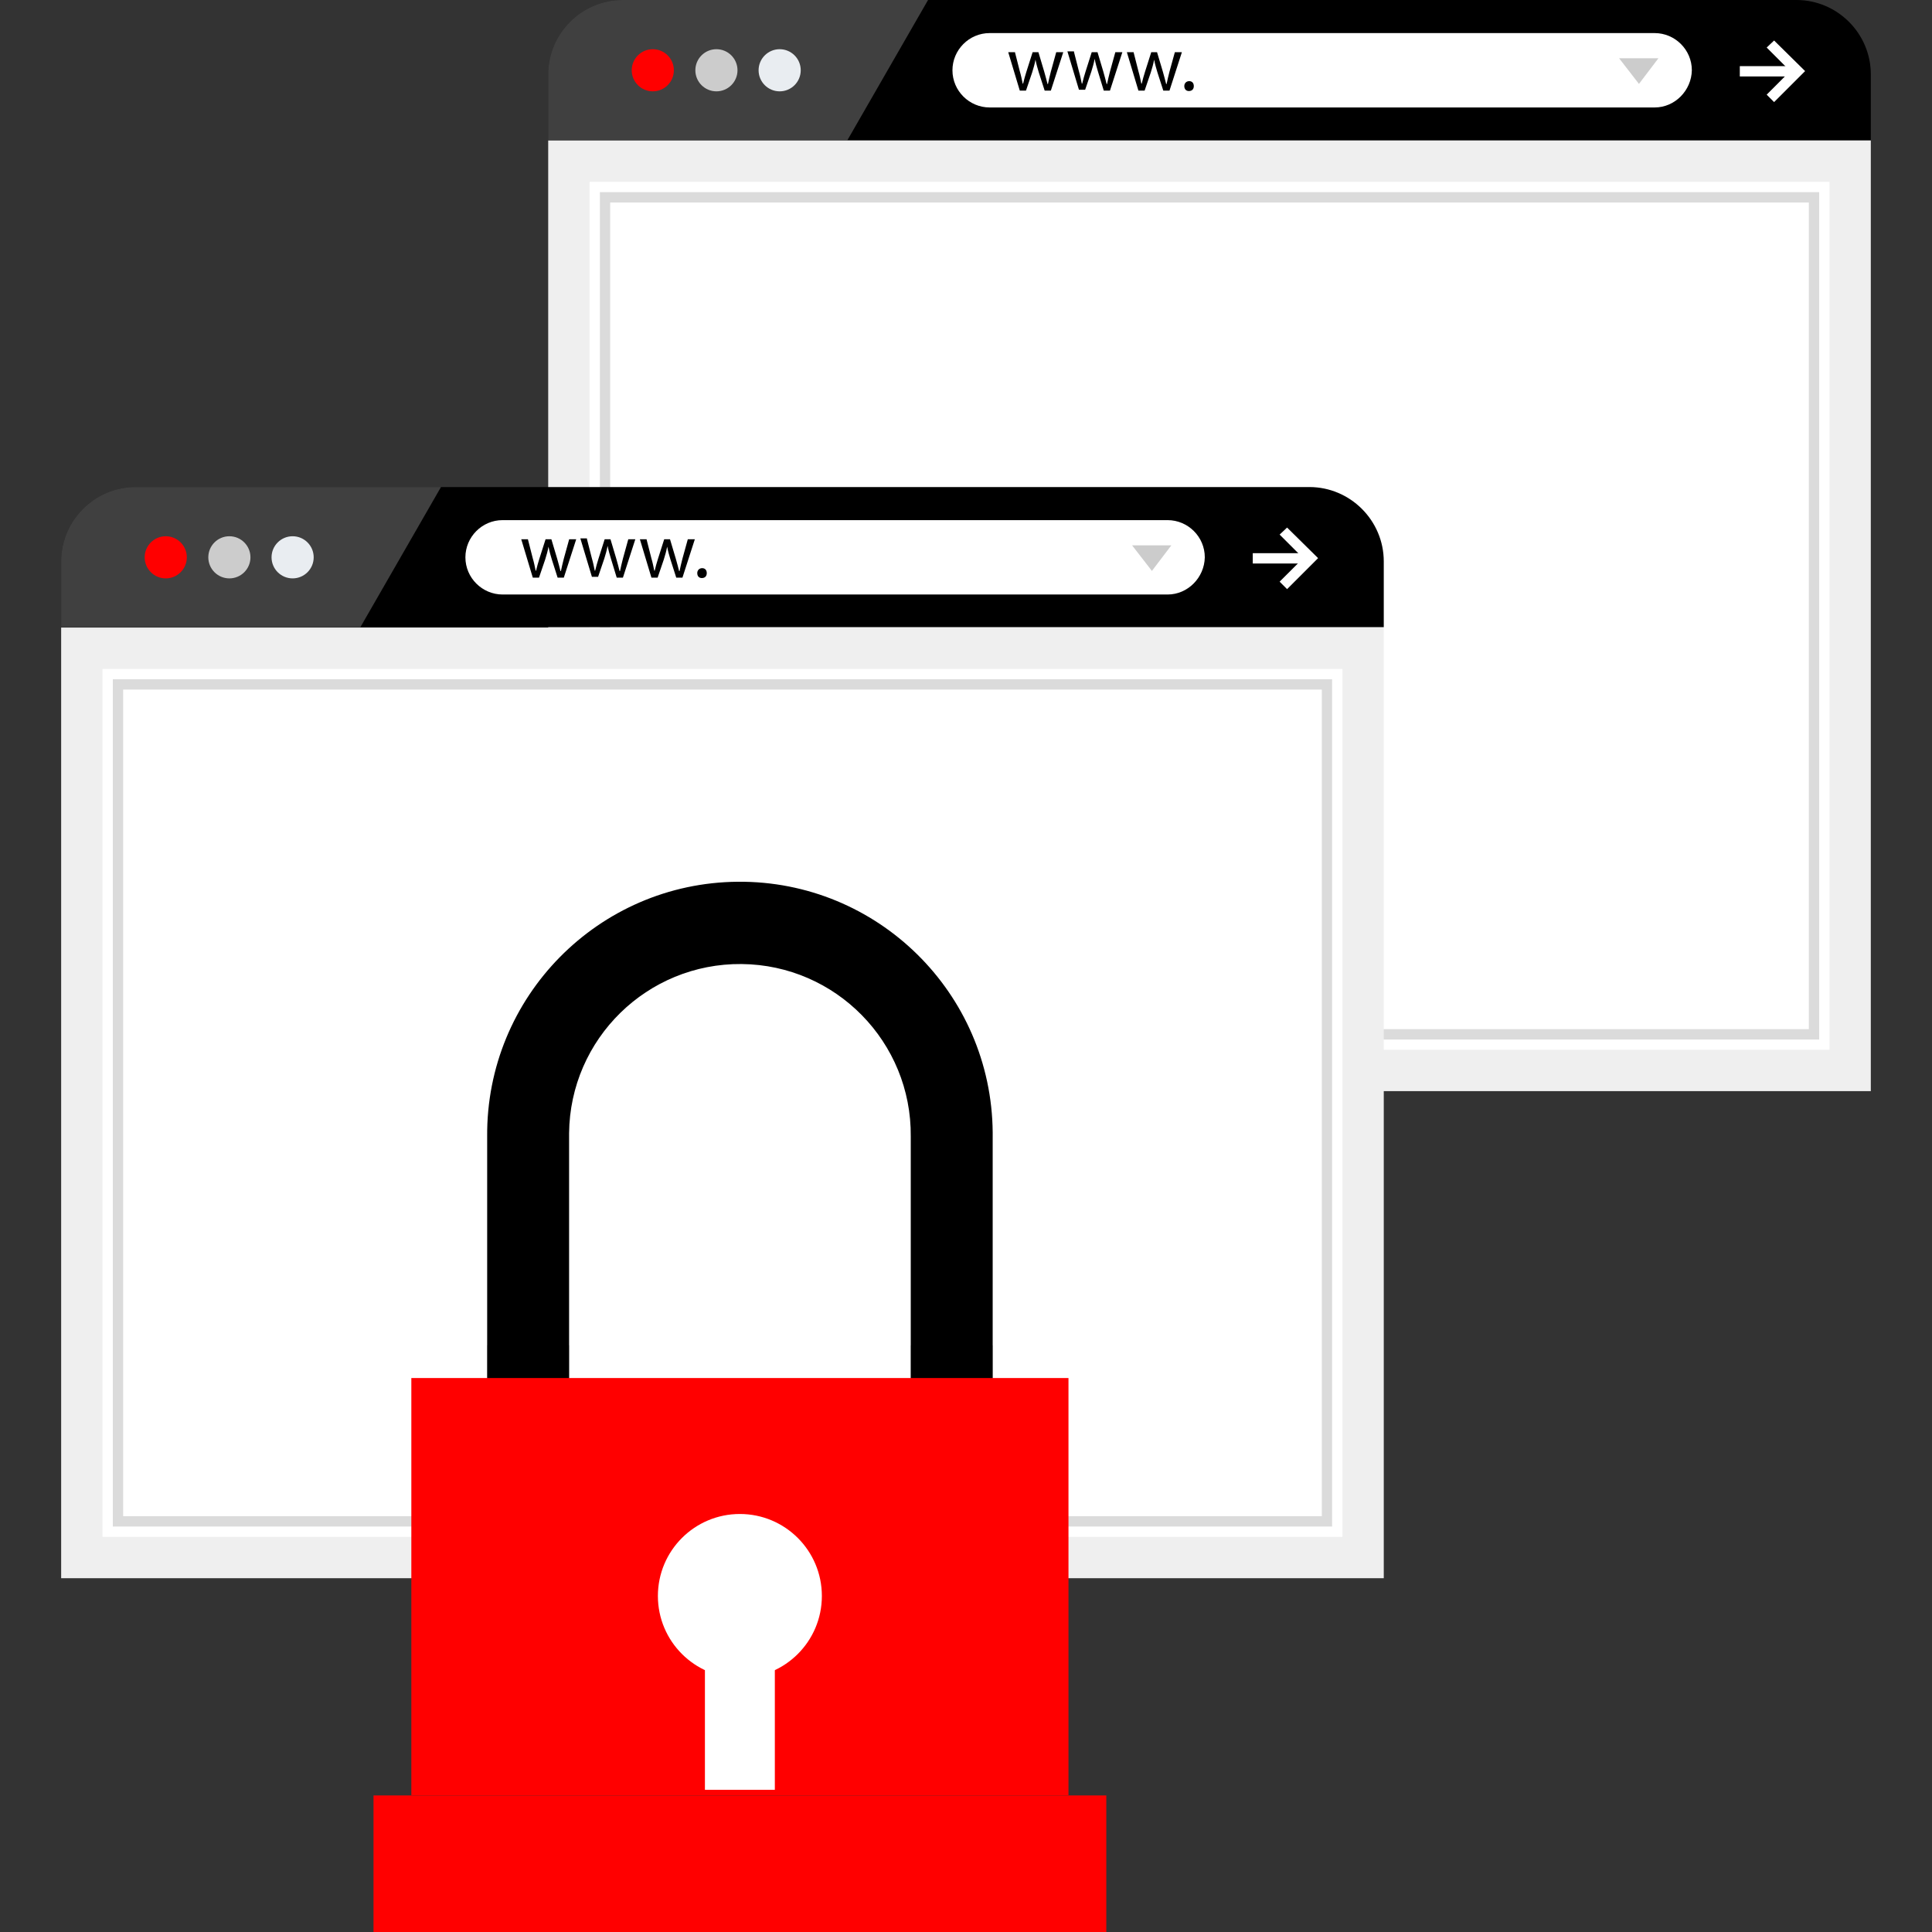 <?xml version="1.0" encoding="iso-8859-1"?>
<!-- Generator: Adobe Illustrator 19.0.0, SVG Export Plug-In . SVG Version: 6.00 Build 0)  -->
<svg xmlns="http://www.w3.org/2000/svg" xmlns:xlink="http://www.w3.org/1999/xlink" version="1.1" id="Capa_1" x="0px" y="0px" viewBox="0 0 512.032 512.032" style="enable-background:new 0 0 512.032 512.032;" xml:space="preserve">
<rect x="0" y="0" width="512.032" height="512.032" fill="#333333" stroke="none"/>
<path d="M165.008,0c-10.848,0-19.72,8.872-19.72,19.72v17.416h350.528V19.72C495.824,8.872,486.944,0,476.104,0H165.008z"/>
<g style="opacity:0.25;enable-background:new    ;">
	<path style="fill:#FFFFFF;" d="M165.008,0c-10.848,0-19.72,8.872-19.72,19.72v17.416h79.304L245.96,0H165.008z"/>
</g>
<rect x="150.768" y="42.72" style="fill:#FFFFFF;" width="339.6" height="240.96"/>
<path style="fill:#EFEFEF;" d="M484.864,48.2v230.032H156.248V48.2H484.864 M495.824,37.24H145.288v251.944h350.528V37.24H495.824z"/>
<path style="fill:#DBDBDB;" d="M479.392,53.672v219.08H161.72V53.672H479.392 M482.128,50.936H158.984v224.56h323.144V50.936  L482.128,50.936z"/>
<circle style="fill:#FF0000;" cx="173.008" cy="18.624" r="5.584"/>
<circle style="fill:#CCCCCC;" cx="189.872" cy="18.624" r="5.584"/>
<circle style="fill:#E9EDF1;" cx="206.632" cy="18.624" r="5.584"/>
<path style="fill:#FFFFFF;" d="M438.528,28.48H262.28c-5.368,0-9.856-4.384-9.856-9.856l0,0c0-5.368,4.384-9.856,9.856-9.856  h176.248c5.368,0,9.856,4.384,9.856,9.856l0,0C448.28,23.992,443.896,28.48,438.528,28.48z"/>
<path d="M268.96,13.72l1.312,5.152c0.328,1.096,0.544,2.192,0.768,3.288h0.112c0.216-0.984,0.544-2.08,0.88-3.176l1.64-5.152h1.536  l1.536,5.152c0.328,1.208,0.656,2.304,0.88,3.288h0.112c0.216-0.984,0.44-2.08,0.768-3.288l1.424-5.152h1.864l-3.288,10.184h-1.64  l-1.552-4.816c-0.328-1.096-0.656-2.192-0.88-3.392l0,0c-0.216,1.208-0.544,2.304-0.88,3.392l-1.64,4.816h-1.64l-3.064-10.184h1.752  L268.96,13.72L268.96,13.72z"/>
<path d="M284.624,13.72l1.312,5.152c0.328,1.096,0.544,2.192,0.768,3.288h0.112c0.216-0.984,0.544-2.08,0.88-3.176l1.64-5.152h1.536  l1.536,5.152c0.328,1.208,0.656,2.304,0.88,3.288h0.112c0.216-0.984,0.44-2.08,0.768-3.288l1.424-5.152h1.864l-3.288,10.184h-1.64  l-1.536-5.04c-0.328-1.096-0.656-2.192-0.88-3.392l0,0c-0.216,1.208-0.544,2.304-0.88,3.392l-1.64,4.816h-1.64l-3.064-10.184h1.752  v0.112H284.624z"/>
<path d="M300.4,13.72l1.312,5.152c0.328,1.096,0.544,2.192,0.768,3.288h0.112c0.216-0.984,0.544-2.08,0.88-3.176l1.64-5.152h1.536  l1.536,5.152c0.328,1.208,0.656,2.304,0.88,3.288h0.112c0.216-0.984,0.44-2.08,0.768-3.288l1.424-5.152h1.864l-3.288,10.184h-1.64  l-1.552-4.816c-0.328-1.096-0.656-2.192-0.88-3.392l0,0c-0.216,1.208-0.544,2.304-0.88,3.392l-1.64,4.816h-1.64l-3.064-10.184h1.752  L300.4,13.72L300.4,13.72z"/>
<path d="M313.872,22.816c0-0.768,0.544-1.312,1.312-1.312s1.208,0.544,1.208,1.312s-0.44,1.312-1.312,1.312  C314.312,24.128,313.872,23.576,313.872,22.816z"/>
<g>
	<rect x="461.096" y="17.528" style="fill:#FFFFFF;" width="15.776" height="2.736"/>
	<polygon style="fill:#FFFFFF;" points="470.184,27.056 468.216,25.088 474.456,18.84 468.216,12.6 470.184,10.736 478.4,18.84  "/>
</g>
<polygon style="fill:#CCCCCC;" points="439.52,15.448 434.368,22.24 429.112,15.448 "/>
<path d="M35.928,129.08c-10.848,0-19.72,8.872-19.72,19.72v17.416h350.528V148.8c0-10.848-8.872-19.72-19.72-19.72H35.928z"/>
<g style="opacity:0.25;enable-background:new    ;">
	<path style="fill:#FFFFFF;" d="M35.928,129.08c-10.848,0-19.72,8.872-19.72,19.72v17.416h79.304l21.36-37.136H35.928z"/>
</g>
<rect x="21.688" y="171.8" style="fill:#FFFFFF;" width="339.6" height="240.96"/>
<path style="fill:#EFEFEF;" d="M355.784,177.28v230.032H27.168V177.28H355.784 M366.744,166.32H16.208v251.944h350.528V166.32  H366.744z"/>
<path style="fill:#DBDBDB;" d="M350.312,182.752v219.08H32.64v-219.08H350.312 M353.048,180.016H29.904v224.56h323.144V180.016  L353.048,180.016z"/>
<circle style="fill:#FF0000;" cx="43.928" cy="147.704" r="5.584"/>
<circle style="fill:#CCCCCC;" cx="60.792" cy="147.704" r="5.584"/>
<circle style="fill:#E9EDF1;" cx="77.552" cy="147.704" r="5.584"/>
<path style="fill:#FFFFFF;" d="M309.448,157.56H133.2c-5.368,0-9.856-4.384-9.856-9.856l0,0c0-5.368,4.384-9.856,9.856-9.856  h176.248c5.368,0,9.856,4.384,9.856,9.856l0,0C319.2,153.072,314.816,157.56,309.448,157.56z"/>
<path d="M139.88,142.8l1.312,5.152c0.328,1.096,0.544,2.192,0.768,3.288h0.112c0.216-0.984,0.544-2.08,0.88-3.176l1.64-5.152h1.536  l1.536,5.152c0.328,1.208,0.656,2.304,0.88,3.288h0.112c0.216-0.984,0.44-2.08,0.768-3.288l1.424-5.152h1.864l-3.288,10.184h-1.64  l-1.536-4.816c-0.328-1.096-0.656-2.192-0.88-3.392l0,0c-0.216,1.208-0.544,2.304-0.88,3.392l-1.64,4.816h-1.64l-3.064-10.184h1.752  V142.8H139.88z"/>
<path d="M155.544,142.8l1.312,5.152c0.328,1.096,0.544,2.192,0.768,3.288h0.112c0.216-0.984,0.544-2.08,0.88-3.176l1.64-5.152h1.536  l1.536,5.152c0.328,1.208,0.656,2.304,0.88,3.288h0.112c0.216-0.984,0.44-2.08,0.768-3.288l1.424-5.152h1.864l-3.288,10.184h-1.64  l-1.536-5.04c-0.328-1.096-0.656-2.192-0.88-3.392l0,0c-0.216,1.208-0.544,2.304-0.88,3.392l-1.64,4.816h-1.64l-3.064-10.184h1.752  v0.112H155.544z"/>
<path d="M171.32,142.8l1.312,5.152c0.328,1.096,0.544,2.192,0.768,3.288h0.112c0.216-0.984,0.544-2.08,0.88-3.176l1.64-5.152h1.536  l1.536,5.152c0.328,1.208,0.656,2.304,0.88,3.288h0.112c0.216-0.984,0.44-2.08,0.768-3.288l1.424-5.152h1.864l-3.288,10.184h-1.64  l-1.536-4.816c-0.328-1.096-0.656-2.192-0.88-3.392l0,0c-0.216,1.208-0.544,2.304-0.88,3.392l-1.64,4.816h-1.64l-3.064-10.184h1.752  V142.8H171.32z"/>
<path d="M184.792,151.888c0-0.768,0.544-1.312,1.312-1.312s1.208,0.544,1.208,1.312s-0.44,1.312-1.312,1.312  C185.232,153.208,184.792,152.656,184.792,151.888z"/>
<g>
	<rect x="332.016" y="146.608" style="fill:#FFFFFF;" width="15.776" height="2.736"/>
	<polygon style="fill:#FFFFFF;" points="341.112,156.136 339.136,154.16 345.384,147.92 339.136,141.68 341.112,139.816    349.328,147.92  "/>
</g>
<polygon style="fill:#CCCCCC;" points="310.44,144.528 305.288,151.312 300.032,144.528 "/>
<path d="M263.088,379.44h-21.712v-78.224c0.248-25.008-19.832-45.48-44.832-45.72s-45.48,19.832-45.72,44.832  c0,0.296,0,0.592,0,0.888v78.224h-21.712v-78.224c-0.296-37,29.456-67.232,66.448-67.528s67.232,29.456,67.528,66.448  c0,0.36,0,0.72,0,1.08V379.44z"/>
<g style="opacity:0.25;">
	<rect x="241.376" y="356.536" width="21.712" height="8.688"/>
</g>
<g style="opacity:0.25;">
	<rect x="129.136" y="356.536" width="21.712" height="8.688"/>
</g>
<g>
	<rect x="109.016" y="365.216" style="fill:#FF0000;" width="174.16" height="110.584"/>
	<rect x="98.992" y="475.84" style="fill:#FF0000;" width="194.208" height="36.192"/>
</g>
<g>
	<circle style="fill:#FFFFFF;" cx="196.088" cy="422.976" r="21.728"/>
	<rect x="186.824" y="434.64" style="fill:#FFFFFF;" width="18.528" height="39.704"/>
</g>
<g>
</g>
<g>
</g>
<g>
</g>
<g>
</g>
<g>
</g>
<g>
</g>
<g>
</g>
<g>
</g>
<g>
</g>
<g>
</g>
<g>
</g>
<g>
</g>
<g>
</g>
<g>
</g>
<g>
</g>
</svg>
